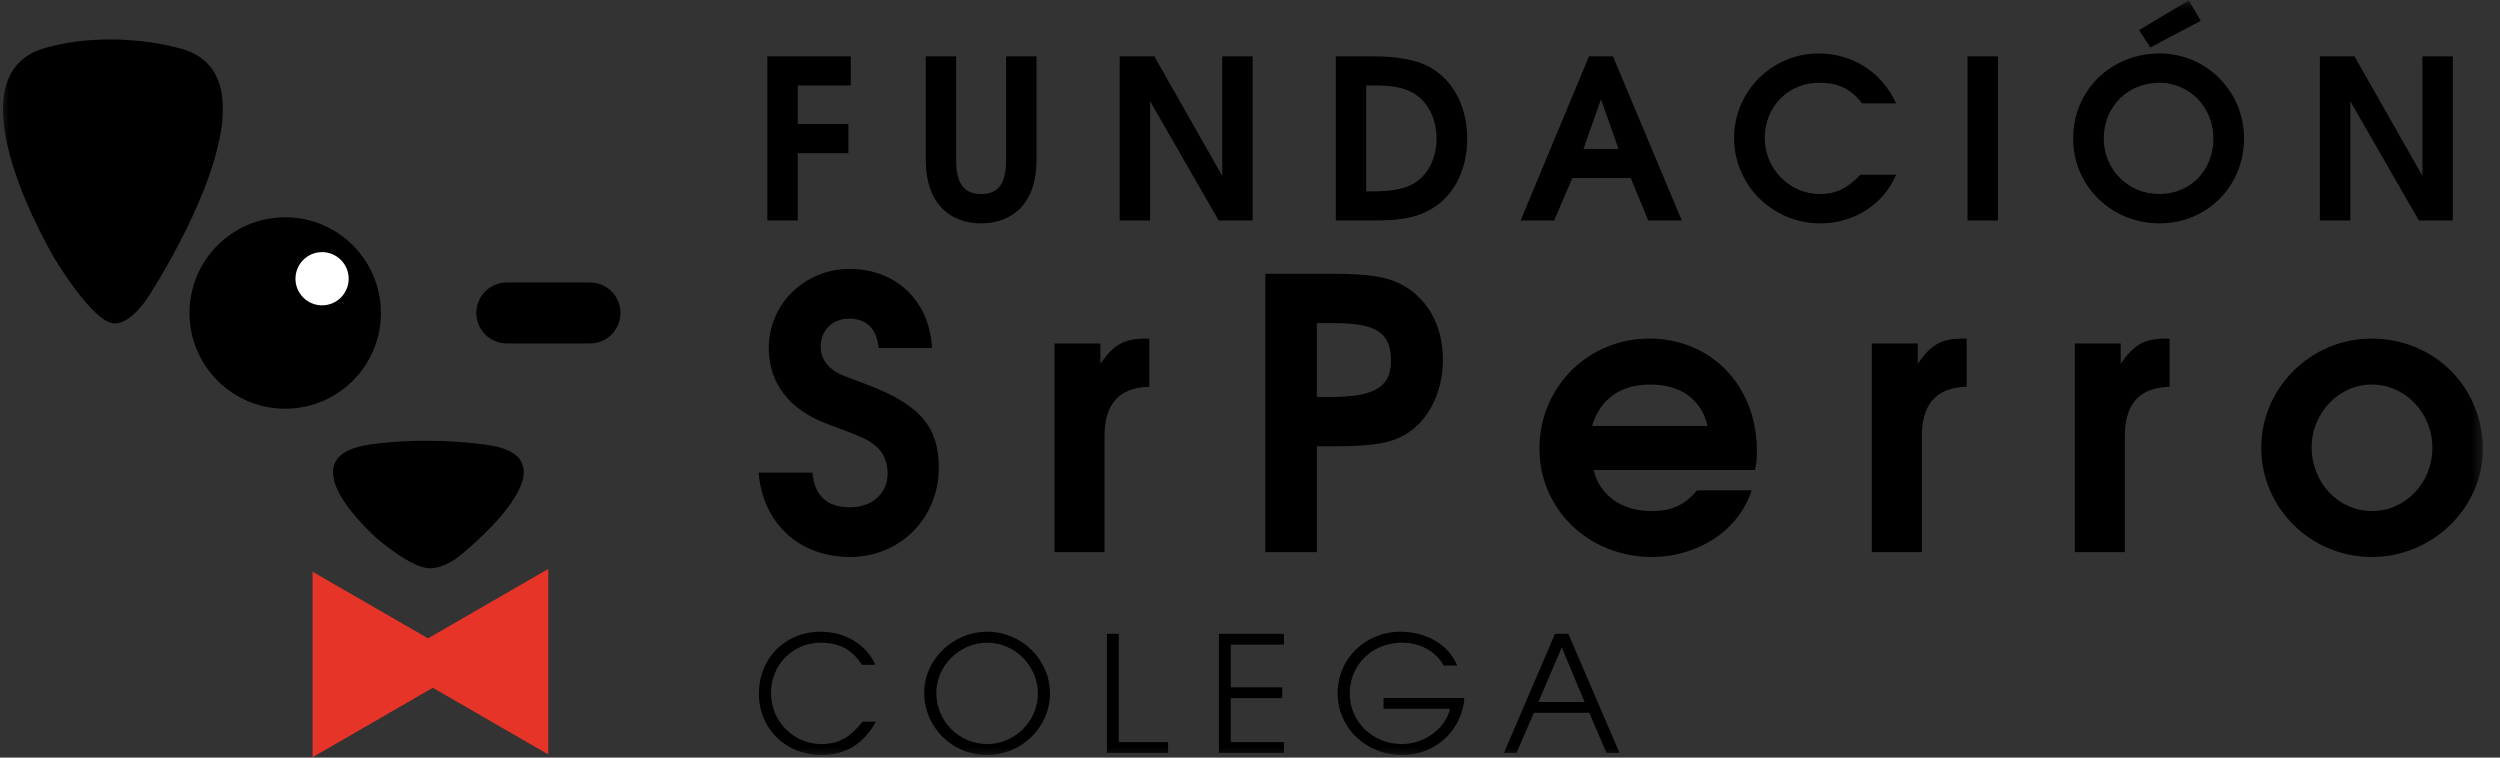 <svg width="132" height="40" viewBox="0 0 132 40" fill="none" xmlns="http://www.w3.org/2000/svg">
<rect x="0" y="0" width="132" height="40" fill="#333333" stroke="none"/>
<g clip-path="url(#clip0_3241_63324)">
<mask id="mask0_3241_63324" style="mask-type:luminance" maskUnits="userSpaceOnUse" x="0" y="0" width="132" height="40">
<path d="M131.25 0H0V40H131.25V0Z" fill="white"/>
</mask>
<g mask="url(#mask0_3241_63324)">
<path d="M15.059 21.58C17.85 21.58 20.112 19.317 20.112 16.526C20.112 13.735 17.85 11.473 15.059 11.473C12.267 11.473 10.005 13.735 10.005 16.526C10.005 19.317 12.267 21.58 15.059 21.58Z" fill="black"/>
</g>
<mask id="mask1_3241_63324" style="mask-type:luminance" maskUnits="userSpaceOnUse" x="0" y="0" width="132" height="40">
<path d="M131.25 0H0V40H131.25V0Z" fill="white"/>
</mask>
<g mask="url(#mask1_3241_63324)">
<path d="M17.005 16.122C17.781 16.122 18.41 15.493 18.41 14.717C18.41 13.942 17.781 13.312 17.005 13.312C16.23 13.312 15.601 13.942 15.601 14.717C15.601 15.493 16.23 16.122 17.005 16.122Z" fill="white"/>
</g>
<mask id="mask2_3241_63324" style="mask-type:luminance" maskUnits="userSpaceOnUse" x="0" y="0" width="132" height="40">
<path d="M131.25 0H0V40H131.25V0Z" fill="white"/>
</mask>
<g mask="url(#mask2_3241_63324)">
<path d="M46.243 38.104H45.545C44.882 38.938 44.279 39.286 43.361 39.286C41.906 39.286 40.708 38.078 40.708 36.606C40.708 35.091 41.856 33.934 43.352 33.934C44.236 33.934 44.976 34.258 45.511 35.1H46.217C45.732 34.019 44.627 33.355 43.327 33.355C41.456 33.355 40.07 34.751 40.07 36.632C40.07 38.47 41.49 39.865 43.369 39.865C44.644 39.865 45.614 39.27 46.243 38.104ZM55.438 36.615C55.438 34.819 53.941 33.355 52.122 33.355C50.32 33.355 48.798 34.828 48.798 36.572C48.798 38.402 50.277 39.865 52.122 39.865C53.941 39.865 55.438 38.393 55.438 36.615ZM54.8 36.623C54.8 38.078 53.585 39.286 52.122 39.286C50.643 39.286 49.436 38.078 49.436 36.589C49.436 35.151 50.669 33.934 52.122 33.934C53.585 33.934 54.8 35.151 54.8 36.623ZM61.675 39.755V39.185H59.073V33.466H58.444V39.755H61.675ZM67.792 39.755V39.185H64.987V36.862H67.699V36.291H64.987V34.036H67.792V33.466H64.358V39.755H67.792ZM77.319 36.853H73.052V37.423H76.563C76.333 38.419 75.262 39.286 74.021 39.286C72.482 39.286 71.266 38.113 71.266 36.615C71.266 35.1 72.465 33.934 74.013 33.934C74.982 33.934 75.798 34.377 76.231 35.142H76.937C76.521 34.07 75.33 33.355 73.961 33.355C72.091 33.355 70.628 34.777 70.628 36.598C70.628 38.436 72.125 39.865 74.046 39.865C75.891 39.865 77.226 38.436 77.319 36.853ZM85.512 39.755L82.808 33.466H82.103L79.407 39.755H80.071L80.989 37.636H83.913L84.823 39.755H85.512ZM83.667 37.066H81.227L82.46 34.181L83.667 37.066Z" fill="black"/>
</g>
<mask id="mask3_3241_63324" style="mask-type:luminance" maskUnits="userSpaceOnUse" x="0" y="0" width="132" height="40">
<path d="M131.25 0H0V40H131.25V0Z" fill="white"/>
</mask>
<g mask="url(#mask3_3241_63324)">
<path d="M49.568 24.697C49.568 22.709 48.754 21.416 45.774 20.303C44.384 19.786 44.344 19.766 44.145 19.647C43.609 19.308 43.331 18.852 43.331 18.315C43.331 17.44 43.947 16.824 44.84 16.824C45.754 16.824 46.31 17.38 46.39 18.375H49.21C49.072 15.79 47.224 14.199 44.86 14.199C42.496 14.199 40.59 16.048 40.59 18.375C40.59 20.223 41.682 21.635 43.649 22.37C45.595 23.106 45.754 23.166 46.191 23.504C46.628 23.842 46.867 24.399 46.867 24.995C46.867 26.049 46.053 26.784 44.88 26.784C43.669 26.784 43.013 26.188 42.894 24.955H40.054C40.292 27.739 42.298 29.409 44.88 29.409C47.522 29.409 49.568 27.361 49.568 24.697ZM60.683 20.422V17.877H60.484C59.352 17.877 58.795 18.196 58.1 19.209V18.136H55.677V29.151H58.319V23.027C58.319 21.317 59.094 20.462 60.683 20.422ZM76.186 18.991C76.186 17.301 75.472 15.909 74.2 15.134C73.366 14.637 72.393 14.457 70.446 14.457H66.811V29.151H69.532V23.564H70.406C72.492 23.564 73.445 23.404 74.259 22.908C75.452 22.172 76.186 20.681 76.186 18.991ZM73.445 19.03C73.445 20.303 72.77 20.959 70.326 20.959H69.532V17.062H70.446C72.532 17.062 73.445 17.48 73.445 19.03ZM92.764 23.802C92.764 20.383 90.36 17.877 87.083 17.877C83.845 17.877 81.283 20.442 81.283 23.683C81.283 26.904 83.885 29.409 87.242 29.409C89.466 29.409 91.751 28.156 92.486 25.89H89.605C88.93 26.685 88.274 26.983 87.182 26.983C85.613 26.983 84.461 26.148 84.143 24.816H92.664C92.744 24.439 92.764 24.2 92.764 23.802ZM90.161 22.49H84.064C84.481 21.079 85.553 20.303 87.122 20.303C88.751 20.303 89.824 21.079 90.161 22.49ZM103.839 20.422V17.877H103.64C102.508 17.877 101.951 18.196 101.256 19.209V18.136H98.833V29.151H101.475V23.027C101.475 21.317 102.249 20.462 103.839 20.422ZM114.556 20.422V17.877H114.357C113.225 17.877 112.668 18.196 111.973 19.209V18.136H109.55V29.151H112.192V23.027C112.192 21.317 112.967 20.462 114.556 20.422ZM131.093 23.722C131.093 20.442 128.531 17.877 125.213 17.877C122.015 17.877 119.393 20.482 119.393 23.643C119.393 26.824 122.015 29.409 125.233 29.409C128.431 29.409 131.093 26.824 131.093 23.722ZM128.431 23.643C128.431 25.492 127.001 26.983 125.253 26.983C123.466 26.983 122.055 25.492 122.055 23.603C122.055 21.794 123.505 20.303 125.233 20.303C127.001 20.303 128.431 21.814 128.431 23.643Z" fill="black"/>
</g>
<mask id="mask4_3241_63324" style="mask-type:luminance" maskUnits="userSpaceOnUse" x="0" y="0" width="132" height="40">
<path d="M131.25 0H0V40H131.25V0Z" fill="white"/>
</mask>
<g mask="url(#mask4_3241_63324)">
<path d="M44.922 4.511V2.975H40.516V11.641H42.121V8.088H44.794V6.552H42.121V4.511H44.922ZM54.728 8.463V2.975H53.122V8.463C53.122 9.823 52.607 10.245 51.809 10.245C50.989 10.245 50.485 9.812 50.485 8.463V2.975H48.88V8.463C48.88 10.668 50.099 11.793 51.798 11.793C53.509 11.793 54.728 10.679 54.728 8.463ZM66.139 11.641V2.975H64.534V9.284L60.947 2.975H59.12V11.641H60.725V5.343L64.346 11.641L66.139 11.641ZM77.468 7.325C77.468 5.684 76.789 4.323 75.582 3.596C74.902 3.186 73.871 2.975 72.511 2.975H70.53V11.641H72.546C73.859 11.641 74.644 11.512 75.347 11.16C76.683 10.504 77.468 9.073 77.468 7.325ZM75.851 7.325C75.851 8.369 75.371 9.295 74.597 9.717C74.116 9.987 73.449 10.105 72.488 10.105H72.136V4.511H72.453C73.472 4.511 74.023 4.605 74.527 4.862C75.347 5.285 75.851 6.211 75.851 7.325ZM88.798 11.641L85.165 2.975H83.899L80.289 11.641H82.059L83.02 9.401H86.102L87.028 11.641H88.798ZM85.458 7.865H83.606L84.532 5.238L85.458 7.865ZM100.116 9.225H98.229C97.526 9.964 96.916 10.245 96.084 10.245C94.49 10.245 93.178 8.909 93.178 7.29C93.178 5.66 94.396 4.37 96.049 4.37C97.057 4.37 97.736 4.699 98.323 5.461H100.116C99.353 3.784 97.795 2.823 96.014 2.823C93.564 2.823 91.56 4.828 91.56 7.279C91.56 9.776 93.588 11.793 96.119 11.793C97.889 11.793 99.435 10.808 100.116 9.225ZM105.492 2.975H103.886V11.641H105.492V2.975ZM118.485 7.302C118.485 4.828 116.504 2.823 114.031 2.823C111.453 2.823 109.461 4.781 109.461 7.314C109.461 9.812 111.476 11.793 114.019 11.793C116.539 11.793 118.485 9.835 118.485 7.302ZM116.867 7.325C116.867 8.991 115.649 10.245 114.008 10.245C112.367 10.245 111.078 8.956 111.078 7.313C111.078 5.637 112.344 4.37 114.008 4.37C115.613 4.37 116.867 5.66 116.867 7.325ZM116.199 1.099L115.567 0.02L112.941 1.591L113.539 2.506L116.199 1.099ZM129.509 11.641V2.975H127.903V9.284L124.317 2.975H122.489V11.641H124.095V5.343L127.716 11.641L129.509 11.641Z" fill="black"/>
</g>
<mask id="mask5_3241_63324" style="mask-type:luminance" maskUnits="userSpaceOnUse" x="0" y="0" width="132" height="40">
<path d="M131.25 0H0V40H131.25V0Z" fill="white"/>
</mask>
<g mask="url(#mask5_3241_63324)">
<path d="M26.76 14.914C25.87 14.914 25.149 15.635 25.149 16.524C25.149 17.414 25.87 18.135 26.76 18.135H31.151C32.041 18.135 32.761 17.414 32.761 16.524C32.761 15.635 32.041 14.914 31.151 14.914H26.76Z" fill="black"/>
</g>
<path d="M22.599 33.705L16.504 30.187V39.981L22.852 36.315L28.948 39.834V30.039L22.599 33.705Z" fill="#E63429"/>
<mask id="mask6_3241_63324" style="mask-type:luminance" maskUnits="userSpaceOnUse" x="0" y="0" width="132" height="40">
<path d="M131.25 0H0V40H131.25V0Z" fill="white"/>
</mask>
<g mask="url(#mask6_3241_63324)">
<path d="M22.718 30.006C21.734 30.023 19.944 28.464 19.944 28.464C19.944 28.464 14.888 24.106 19.57 23.467C22.617 23.031 25.547 23.467 25.547 23.467C30.941 24.083 24.269 29.348 24.269 29.348C24.269 29.348 23.525 29.991 22.718 30.006Z" fill="black"/>
</g>
<mask id="mask7_3241_63324" style="mask-type:luminance" maskUnits="userSpaceOnUse" x="0" y="0" width="132" height="40">
<path d="M131.25 0H0V40H131.25V0Z" fill="white"/>
</mask>
<g mask="url(#mask7_3241_63324)">
<path d="M6.077 17.08C4.944 17.119 2.88 13.645 2.88 13.645C2.88 13.645 -2.949 3.937 2.448 2.514C5.961 1.543 9.338 2.514 9.338 2.514C15.557 3.886 7.866 15.614 7.866 15.614C7.866 15.614 7.008 17.048 6.077 17.08Z" fill="black"/>
</g>
</g>
<defs>
<clipPath id="clip0_3241_63324">
<rect width="131.25" height="40" fill="white"/>
</clipPath>
</defs>
</svg>
